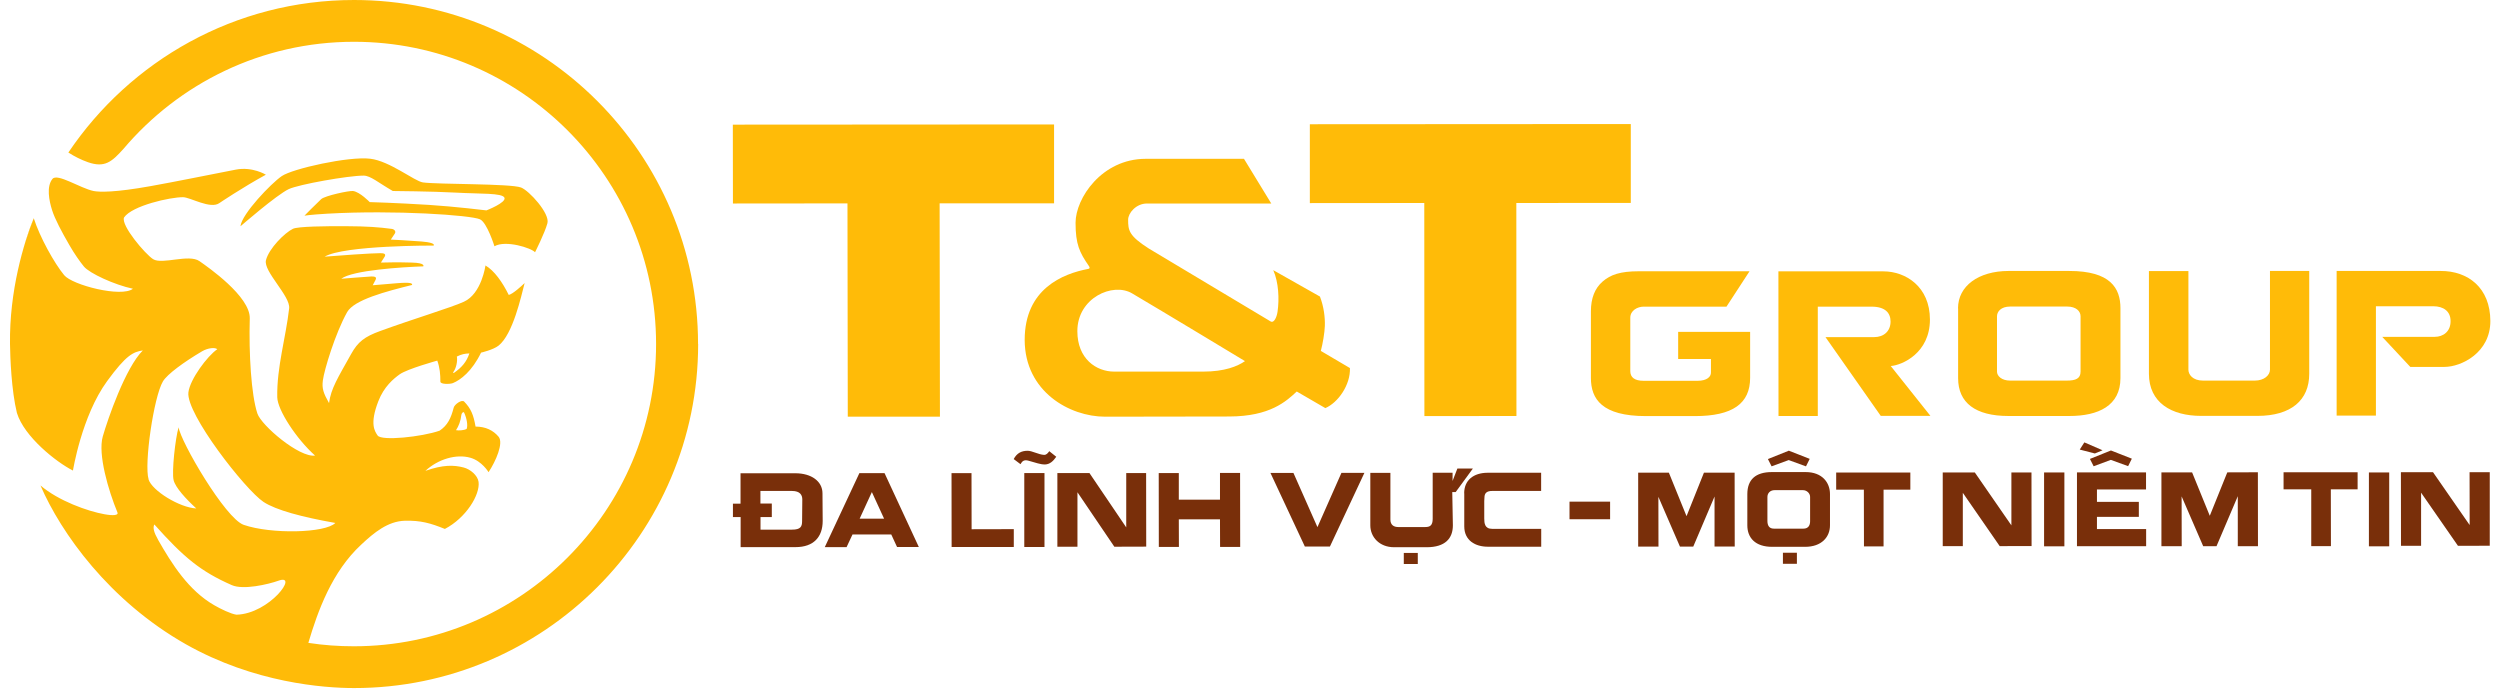 <svg width="174" height="48" viewBox="0 0 174 48" fill="none" xmlns="http://www.w3.org/2000/svg">
<g clip-path="url(#clip0_1_94)">
<path d="M120.167 21.343H114.393C113.983 21.343 113.468 21.6 113.468 22.115V25.83C113.468 26.261 113.76 26.504 114.4 26.504C114.838 26.504 114.977 26.504 118.15 26.504C118.484 26.504 118.72 26.428 118.866 26.323C119.012 26.219 119.089 26.08 119.082 25.906V24.988H116.8V23.096H121.809C121.809 24.452 121.809 25.357 121.809 26.296C121.809 28.084 120.598 28.96 117.962 28.96C117.266 28.96 115.193 28.96 114.56 28.96C111.499 28.96 110.727 27.777 110.727 26.303C110.727 25.363 110.727 23.819 110.727 21.67C110.727 20.758 110.998 20.063 111.548 19.59C112.097 19.116 112.772 18.88 114.066 18.88C115.777 18.88 117.211 18.88 121.767 18.88L120.167 21.336V21.343Z" fill="#FFBB08"/>
<path d="M131.583 22.379C131.583 21.788 131.221 21.343 130.261 21.343H126.518V28.953H123.784L123.777 18.887H131.089C132.633 18.887 134.323 19.951 134.323 22.24C134.323 24.57 132.39 25.419 131.596 25.475L134.358 28.946H130.901L127.054 23.464H130.435C131.11 23.464 131.583 23.054 131.583 22.379Z" fill="#FFBB08"/>
<path d="M170.56 22.344C170.56 21.663 170.066 21.315 169.357 21.315H165.364V28.925H162.63V18.859H169.864C171.777 18.852 173.322 20.028 173.329 22.344C173.329 24.55 171.311 25.537 170.129 25.537H167.757L165.802 23.444H169.461C170.045 23.444 170.567 23.075 170.56 22.344Z" fill="#FFBB08"/>
<path d="M136.278 21.461C136.278 19.903 137.704 18.866 139.784 18.859H144.021C146.887 18.859 147.583 20.056 147.583 21.454C147.583 21.454 147.583 25.357 147.583 26.317C147.583 28.236 146.052 28.953 144.028 28.953C143.214 28.953 140.654 28.953 139.791 28.953C137.489 28.953 136.285 28.035 136.285 26.323V21.461H136.278ZM138.991 25.864C138.991 26.163 139.304 26.49 139.91 26.49H143.833C144.473 26.49 144.807 26.351 144.807 25.864V22.01C144.807 21.67 144.508 21.336 143.875 21.336H139.91C139.263 21.336 138.991 21.69 138.991 22.017V25.871V25.864Z" fill="#FFBB08"/>
<path d="M152.313 18.866V25.732C152.313 26.059 152.598 26.49 153.336 26.49H156.925C157.6 26.49 157.99 26.108 157.99 25.725V18.859H160.723V26.003C160.73 27.854 159.457 28.946 157.113 28.946C156.466 28.946 153.816 28.946 153.203 28.946C151.13 28.946 149.565 28.021 149.565 26.01V18.866H152.313Z" fill="#FFBB08"/>
<path d="M59.005 29.002L58.984 14.156L51.012 14.164L51.005 8.675L73.363 8.661V14.15H65.398L65.419 29.002H59.005Z" fill="#FFBB08"/>
<path d="M99.138 28.96L99.13 14.129L91.165 14.136V8.647L113.503 8.633V14.122L105.537 14.129L105.544 28.953L99.138 28.96Z" fill="#FFBB08"/>
<path d="M93.955 25.607C94.004 26.797 93.113 28.035 92.244 28.404L90.254 27.249C89.524 27.93 88.397 28.981 85.558 28.988C84.049 28.988 79.666 28.995 76.918 29.002C74.456 29.002 71.325 27.263 71.318 23.659C71.318 20.104 73.969 19.047 75.757 18.713C75.854 18.692 75.861 18.616 75.784 18.511C75.13 17.565 74.859 16.995 74.859 15.506C74.859 13.802 76.682 11.061 79.729 11.054H86.581L88.48 14.164H79.833C79.068 14.164 78.518 14.831 78.518 15.29C78.518 16.028 78.56 16.404 79.951 17.294L88.459 22.386C88.661 22.477 88.856 22.115 88.918 21.69C89.044 20.814 88.995 19.652 88.619 18.803L91.868 20.64C92.139 21.343 92.23 22.094 92.209 22.685C92.195 23.151 92.063 23.924 91.93 24.424L93.962 25.621L93.955 25.607ZM86.65 25.134C86.65 25.134 81.009 21.725 78.79 20.417C77.454 19.631 74.978 20.73 74.984 23.054C74.984 24.96 76.285 25.864 77.551 25.864C77.691 25.864 83.611 25.864 83.743 25.864C85.224 25.864 86.136 25.496 86.65 25.134Z" fill="#FFBB08"/>
<path d="M168.508 37.99H167.109L167.103 32.863H169.336L171.979 36.675L171.889 36.744L171.882 32.863H173.287V37.983L171.075 37.99L168.41 34.15L168.508 34.101V37.99Z" fill="#792F0A"/>
<path d="M166.289 32.883H164.876V38.024H166.289V32.883Z" fill="#792F0A"/>
<path d="M162.233 38.01H160.863V34.059H158.936V32.87H164.09V34.059H162.226L162.233 38.01Z" fill="#792F0A"/>
<path d="M51.541 35.054V32.939H55.36C56.466 32.939 57.245 33.496 57.245 34.337L57.259 36.257C57.259 37.356 56.647 38.08 55.367 38.08H51.548V35.986H51.012V35.054H51.548H51.541ZM53.718 35.054V35.986H52.932V36.863H55.123C55.715 36.863 55.826 36.661 55.826 36.271L55.84 34.762C55.84 34.463 55.694 34.17 55.117 34.17H52.925V35.047H53.711L53.718 35.054Z" fill="#792F0A"/>
<path d="M59.332 37.203L58.922 38.08H57.405L59.812 32.932H61.565L63.951 38.073H62.435L62.031 37.197H59.332V37.203ZM59.833 36.097H61.531L60.682 34.247L59.833 36.097Z" fill="#792F0A"/>
<path d="M70.56 36.828V38.073H67.694H66.31H66.233L66.226 32.932H67.617L67.624 36.835L70.56 36.828Z" fill="#792F0A"/>
<path d="M71.29 32.932V38.073H72.696V32.925H71.29V32.932ZM73.029 31.402L73.516 31.791C73.301 32.104 73.057 32.32 72.73 32.327C72.543 32.327 72.431 32.299 72.23 32.25C72.014 32.188 71.729 32.104 71.576 32.063C71.29 31.986 71.151 32.077 71.026 32.306L70.553 31.951C70.782 31.527 71.103 31.374 71.527 31.374C71.833 31.374 72.285 31.638 72.661 31.659C72.828 31.666 72.925 31.548 73.029 31.402Z" fill="#792F0A"/>
<path d="M74.991 38.052H73.593V32.925H75.826L78.463 36.821L78.386 36.89V32.925H79.77L79.777 38.045L77.558 38.052L74.901 34.129L74.991 34.08V38.052Z" fill="#792F0A"/>
<path d="M82.045 36.146L82.052 38.066H80.654L80.647 32.925H82.045V34.776H84.911V32.918H86.31L86.317 38.066H84.918L84.911 36.146H82.045Z" fill="#792F0A"/>
<path d="M93.364 32.911H94.963L92.563 38.038H90.817L88.424 32.918H90.024L91.694 36.689L93.364 32.911Z" fill="#792F0A"/>
<path d="M101.078 34.254L101.12 36.563C101.12 37.468 100.591 38.087 99.297 38.087C99.04 38.087 97.294 38.087 97.03 38.087C96 38.087 95.374 37.37 95.374 36.563V32.911H96.772V36.167C96.772 36.536 97.009 36.682 97.315 36.682H99.2C99.527 36.682 99.715 36.57 99.715 36.111V32.904H101.099V33.475L101.433 32.612H102.511L101.315 34.247H101.078V34.254ZM97.704 39.256V38.483H98.678V39.256H97.704Z" fill="#792F0A"/>
<path d="M101.906 34.337C101.906 33.412 102.567 32.911 103.527 32.904C104.285 32.904 105.503 32.904 107.263 32.904V34.17C105.05 34.17 104.063 34.17 103.861 34.17C103.506 34.17 103.318 34.296 103.318 34.63L103.304 34.873V36.09C103.304 36.417 103.339 36.807 103.847 36.807C104.049 36.807 105.057 36.807 107.269 36.807V38.052C105.509 38.052 104.32 38.052 103.562 38.052C102.671 38.052 101.913 37.614 101.913 36.633C101.913 36.612 101.913 34.351 101.913 34.337" fill="#792F0A"/>
<path d="M112.063 34.915H109.238V36.139H112.063V34.915Z" fill="#792F0A"/>
<path d="M117.85 38.045H116.925L115.304 34.303H115.423L115.43 38.045H114.017V32.897H116.153L117.37 35.896L117.384 35.923L118.595 32.897H120.73L120.737 38.038H119.332V34.296H119.443L117.85 38.045Z" fill="#792F0A"/>
<path d="M154.268 38.017H153.343L151.722 34.275H151.84L151.847 38.017H150.435V32.877H152.57L153.788 35.868L153.802 35.896L155.019 32.877L157.148 32.87L157.155 38.017H155.75V34.275H155.861L154.268 38.017Z" fill="#792F0A"/>
<path d="M121.614 34.393C121.614 33.391 122.177 32.856 123.325 32.856C123.576 32.856 125.419 32.856 125.67 32.856C126.831 32.856 127.367 33.593 127.367 34.386C127.367 34.386 127.367 36.07 127.367 36.563C127.367 37.377 126.783 38.059 125.635 38.059C125.371 38.059 123.597 38.059 123.339 38.059C122.177 38.059 121.614 37.44 121.614 36.563V34.386V34.393ZM123.012 36.257C123.012 36.584 123.144 36.8 123.471 36.793C123.673 36.793 124.077 36.793 125.524 36.793C125.851 36.793 125.983 36.57 125.983 36.285V34.581C125.983 34.337 125.753 34.108 125.475 34.115H123.506C123.214 34.115 123.012 34.316 123.012 34.588V36.264V36.257ZM123.297 32.459L124.494 32.021L125.697 32.459L125.955 31.937L124.501 31.367L123.047 31.951L123.304 32.459H123.297ZM124.091 39.242V38.47H125.064V39.242H124.091Z" fill="#792F0A"/>
<path d="M131.096 38.031H129.732L129.725 34.08H127.798V32.89H132.96V34.08H131.096V38.031Z" fill="#792F0A"/>
<path d="M136.612 38.01H135.214V32.883H137.447L140.083 36.696L139.993 36.765V32.883H141.391L141.398 38.004L139.179 38.01L136.522 34.17L136.612 34.122V38.01Z" fill="#792F0A"/>
<path d="M143.681 32.883H142.268V38.024H143.681V32.883Z" fill="#792F0A"/>
<path d="M149.371 36.821V38.017H146.004H144.654H144.557V32.877H144.605H145.997H149.364V34.066H145.948V34.929H148.863V35.972H145.948V36.821H149.364H149.371ZM145.468 31.937L146.922 31.353L148.376 31.924L148.118 32.445L146.915 32.007L145.718 32.452L145.461 31.944L145.468 31.937ZM145.802 31.562L144.751 31.29L145.071 30.79L146.338 31.339L145.802 31.562Z" fill="#792F0A"/>
<path d="M2.352 15.186C2.094 15.812 1.844 16.543 1.628 17.329C1.837 16.605 2.08 15.896 2.352 15.2V15.186Z" fill="#FFBB08"/>
<path d="M16.737 15.736C16.842 14.88 18.859 12.772 19.61 12.257C20.369 11.736 24.285 10.866 25.767 11.047C27.13 11.207 28.849 12.612 29.433 12.696C30.483 12.842 35.534 12.772 36.264 13.05C36.828 13.266 38.282 14.859 38.101 15.534C37.92 16.209 37.238 17.558 37.238 17.558C36.988 17.259 35.186 16.689 34.414 17.141C34.414 17.141 33.899 15.485 33.405 15.263C32.772 14.977 27.506 14.602 22.769 14.873C21.565 14.943 21.189 15.012 21.189 15.012C21.189 15.012 22.045 14.143 22.358 13.857C22.622 13.621 24.306 13.259 24.57 13.294C25.05 13.357 25.732 14.066 25.732 14.066C25.732 14.066 27.52 14.115 29.864 14.261C31.631 14.372 33.857 14.643 33.857 14.643C33.857 14.643 35.256 14.101 35.109 13.76C34.956 13.419 33.426 13.503 31.708 13.405C30.073 13.315 27.339 13.294 27.339 13.294C26.344 12.723 25.788 12.223 25.308 12.223C24.23 12.223 20.793 12.835 20.097 13.162C19.256 13.558 16.744 15.743 16.744 15.743M48.591 23.944C48.591 37.148 37.85 47.889 24.647 47.889C22.532 47.889 17.69 47.527 12.939 44.842C7.61 41.823 4.25 37.106 2.817 33.788C4.069 34.859 6.101 35.583 7.269 35.791C7.882 35.903 8.264 35.868 8.174 35.666C7.541 34.136 6.803 31.61 7.151 30.386C7.499 29.162 8.737 25.586 9.941 24.39C9.273 24.494 8.793 24.696 7.457 26.525C5.683 28.953 5.078 32.758 5.078 32.751C3.93 32.174 1.683 30.4 1.176 28.737C0.793 27.165 0.709 24.884 0.696 23.944C0.647 20.244 1.649 16.911 2.351 15.193C2.769 16.501 3.777 18.317 4.466 19.151C5.029 19.84 8.452 20.724 9.252 20.097C7.972 19.826 6.219 19.019 5.836 18.546C5.558 18.205 5.176 17.663 4.828 17.057C4.285 16.118 3.819 15.242 3.624 14.623C3.416 13.962 3.221 12.981 3.652 12.452C3.993 12.035 5.579 13.099 6.511 13.294C6.929 13.377 8.014 13.398 10.49 12.953C12.167 12.654 14.518 12.174 16.417 11.805C17.572 11.583 18.504 12.16 18.504 12.16C16.863 13.057 15.276 14.129 15.276 14.129C14.657 14.588 13.238 13.725 12.737 13.725C11.861 13.718 9.196 14.31 8.633 15.137C8.403 15.68 10.101 17.683 10.657 18.038C11.29 18.435 13.148 17.656 13.885 18.177C14.463 18.581 17.426 20.633 17.384 22.163C17.315 24.612 17.482 27.464 17.913 28.779C18.191 29.614 20.828 31.861 21.927 31.708C20.633 30.553 19.318 28.543 19.297 27.652C19.256 25.565 19.896 23.485 20.125 21.461C20.223 20.605 18.316 18.887 18.511 18.108C18.72 17.294 19.812 16.202 20.39 15.924C20.73 15.757 22.671 15.736 24.07 15.743C25.579 15.75 26.372 15.812 27.262 15.93C27.443 15.951 27.582 16.104 27.478 16.257C27.402 16.369 27.207 16.668 27.2 16.675C27.2 16.675 28.57 16.744 29.329 16.807C29.941 16.856 30.275 16.96 30.184 17.092C30.184 17.092 23.944 17.064 22.595 17.864C23.36 17.795 25.989 17.614 26.456 17.621C26.699 17.621 26.894 17.656 26.769 17.871C26.678 18.031 26.595 18.122 26.511 18.275C27.005 18.261 27.652 18.247 28.647 18.275C29.642 18.296 29.461 18.539 29.461 18.539C28.014 18.588 24.536 18.803 23.75 19.402C23.75 19.402 25.607 19.249 25.85 19.242C26.052 19.242 26.254 19.263 26.136 19.485C26.08 19.59 25.941 19.854 25.941 19.854C25.941 19.854 26.407 19.812 27.59 19.715C28.668 19.624 28.696 19.736 28.682 19.833C26.866 20.285 24.647 20.863 24.16 21.725C23.332 23.207 22.567 25.739 22.47 26.483C22.4 27.04 22.504 27.353 22.901 28.056C23.033 27.04 23.52 26.289 24.438 24.64C24.911 23.791 25.363 23.436 26.476 23.033C28.765 22.198 31.409 21.405 32.285 21.002C33.523 20.445 33.788 18.477 33.788 18.477C34.4 18.831 34.97 19.638 35.409 20.529C35.708 20.452 36.278 19.924 36.515 19.701C36.271 20.633 35.701 23.263 34.699 24.056C34.316 24.355 33.482 24.543 33.482 24.543C32.856 25.837 32.056 26.449 31.52 26.664C31.332 26.741 30.65 26.762 30.65 26.56C30.65 26.059 30.616 25.614 30.435 25.099C30.435 25.099 28.362 25.67 27.819 26.052C27.395 26.358 26.727 26.901 26.33 27.93C25.718 29.51 26.08 30.01 26.282 30.31C26.553 30.706 29.363 30.407 30.595 29.976C31.151 29.607 31.388 29.106 31.576 28.376C31.631 28.146 32.139 27.784 32.306 27.951C32.772 28.431 32.953 28.856 33.099 29.69C33.802 29.69 34.33 29.955 34.699 30.393C35.068 30.824 34.504 32.111 34.003 32.863C34.003 32.863 33.544 32.09 32.744 31.861C31.756 31.576 30.483 31.958 29.607 32.772C30.845 32.334 31.59 32.362 32.264 32.536C32.73 32.654 33.245 33.085 33.308 33.537C33.426 34.435 32.431 36.049 30.963 36.814C29.962 36.41 29.287 36.216 28.174 36.243C26.998 36.278 26.038 37.064 25.141 37.906C23.11 39.784 22.122 42.511 21.461 44.744C22.497 44.904 23.555 44.981 24.626 44.981C36.222 44.981 45.663 35.548 45.663 23.944C45.663 12.341 36.243 2.908 24.64 2.908C18.205 2.908 12.445 5.809 8.584 10.372C7.777 11.27 7.283 11.694 6.122 11.29C5.649 11.123 5.189 10.894 4.758 10.616C9.064 4.223 16.369 0 24.64 0C37.843 0 48.584 10.741 48.584 23.944M31.742 29.941C31.916 29.976 32.306 29.955 32.48 29.85C32.57 29.614 32.494 29.134 32.306 28.724C32.257 28.619 32.125 28.751 32.111 28.877C32.069 29.294 31.916 29.677 31.742 29.934M31.61 25.941C32.132 25.579 32.473 25.19 32.668 24.598C32.348 24.612 32.139 24.647 31.798 24.814C31.854 25.141 31.756 25.614 31.555 25.892C31.506 25.962 31.576 25.969 31.61 25.948M10.991 37.551C11.965 39.263 13.127 41.099 14.908 42.122C15.353 42.379 16.062 42.727 16.459 42.783C18.769 42.72 20.835 39.889 19.381 40.417C18.657 40.675 16.925 41.078 16.132 40.724C13.962 39.77 12.793 38.797 10.741 36.501C10.616 36.744 10.734 37.092 10.991 37.544M10.337 33.364C10.588 34.157 12.501 35.332 13.662 35.388C12.946 34.734 12.209 33.934 12.083 33.419C11.944 32.849 12.202 30.497 12.431 29.739C12.563 30.727 15.68 36.084 16.96 36.529C18.866 37.19 22.65 37.106 23.339 36.397C21.009 35.986 19.2 35.499 18.344 34.936C17.078 34.101 12.925 28.786 13.113 27.304C13.224 26.4 14.435 24.772 15.123 24.306C14.977 24.167 14.483 24.209 14.073 24.445C12.8 25.197 11.638 26.045 11.339 26.546C10.699 27.624 10.017 32.32 10.344 33.364" fill="#FFBB08"/>
</g>
<defs>
<clipPath id="clip0_1_94">
<rect width="173.913" height="48" fill="white"/>
</clipPath>
</defs>
</svg>
